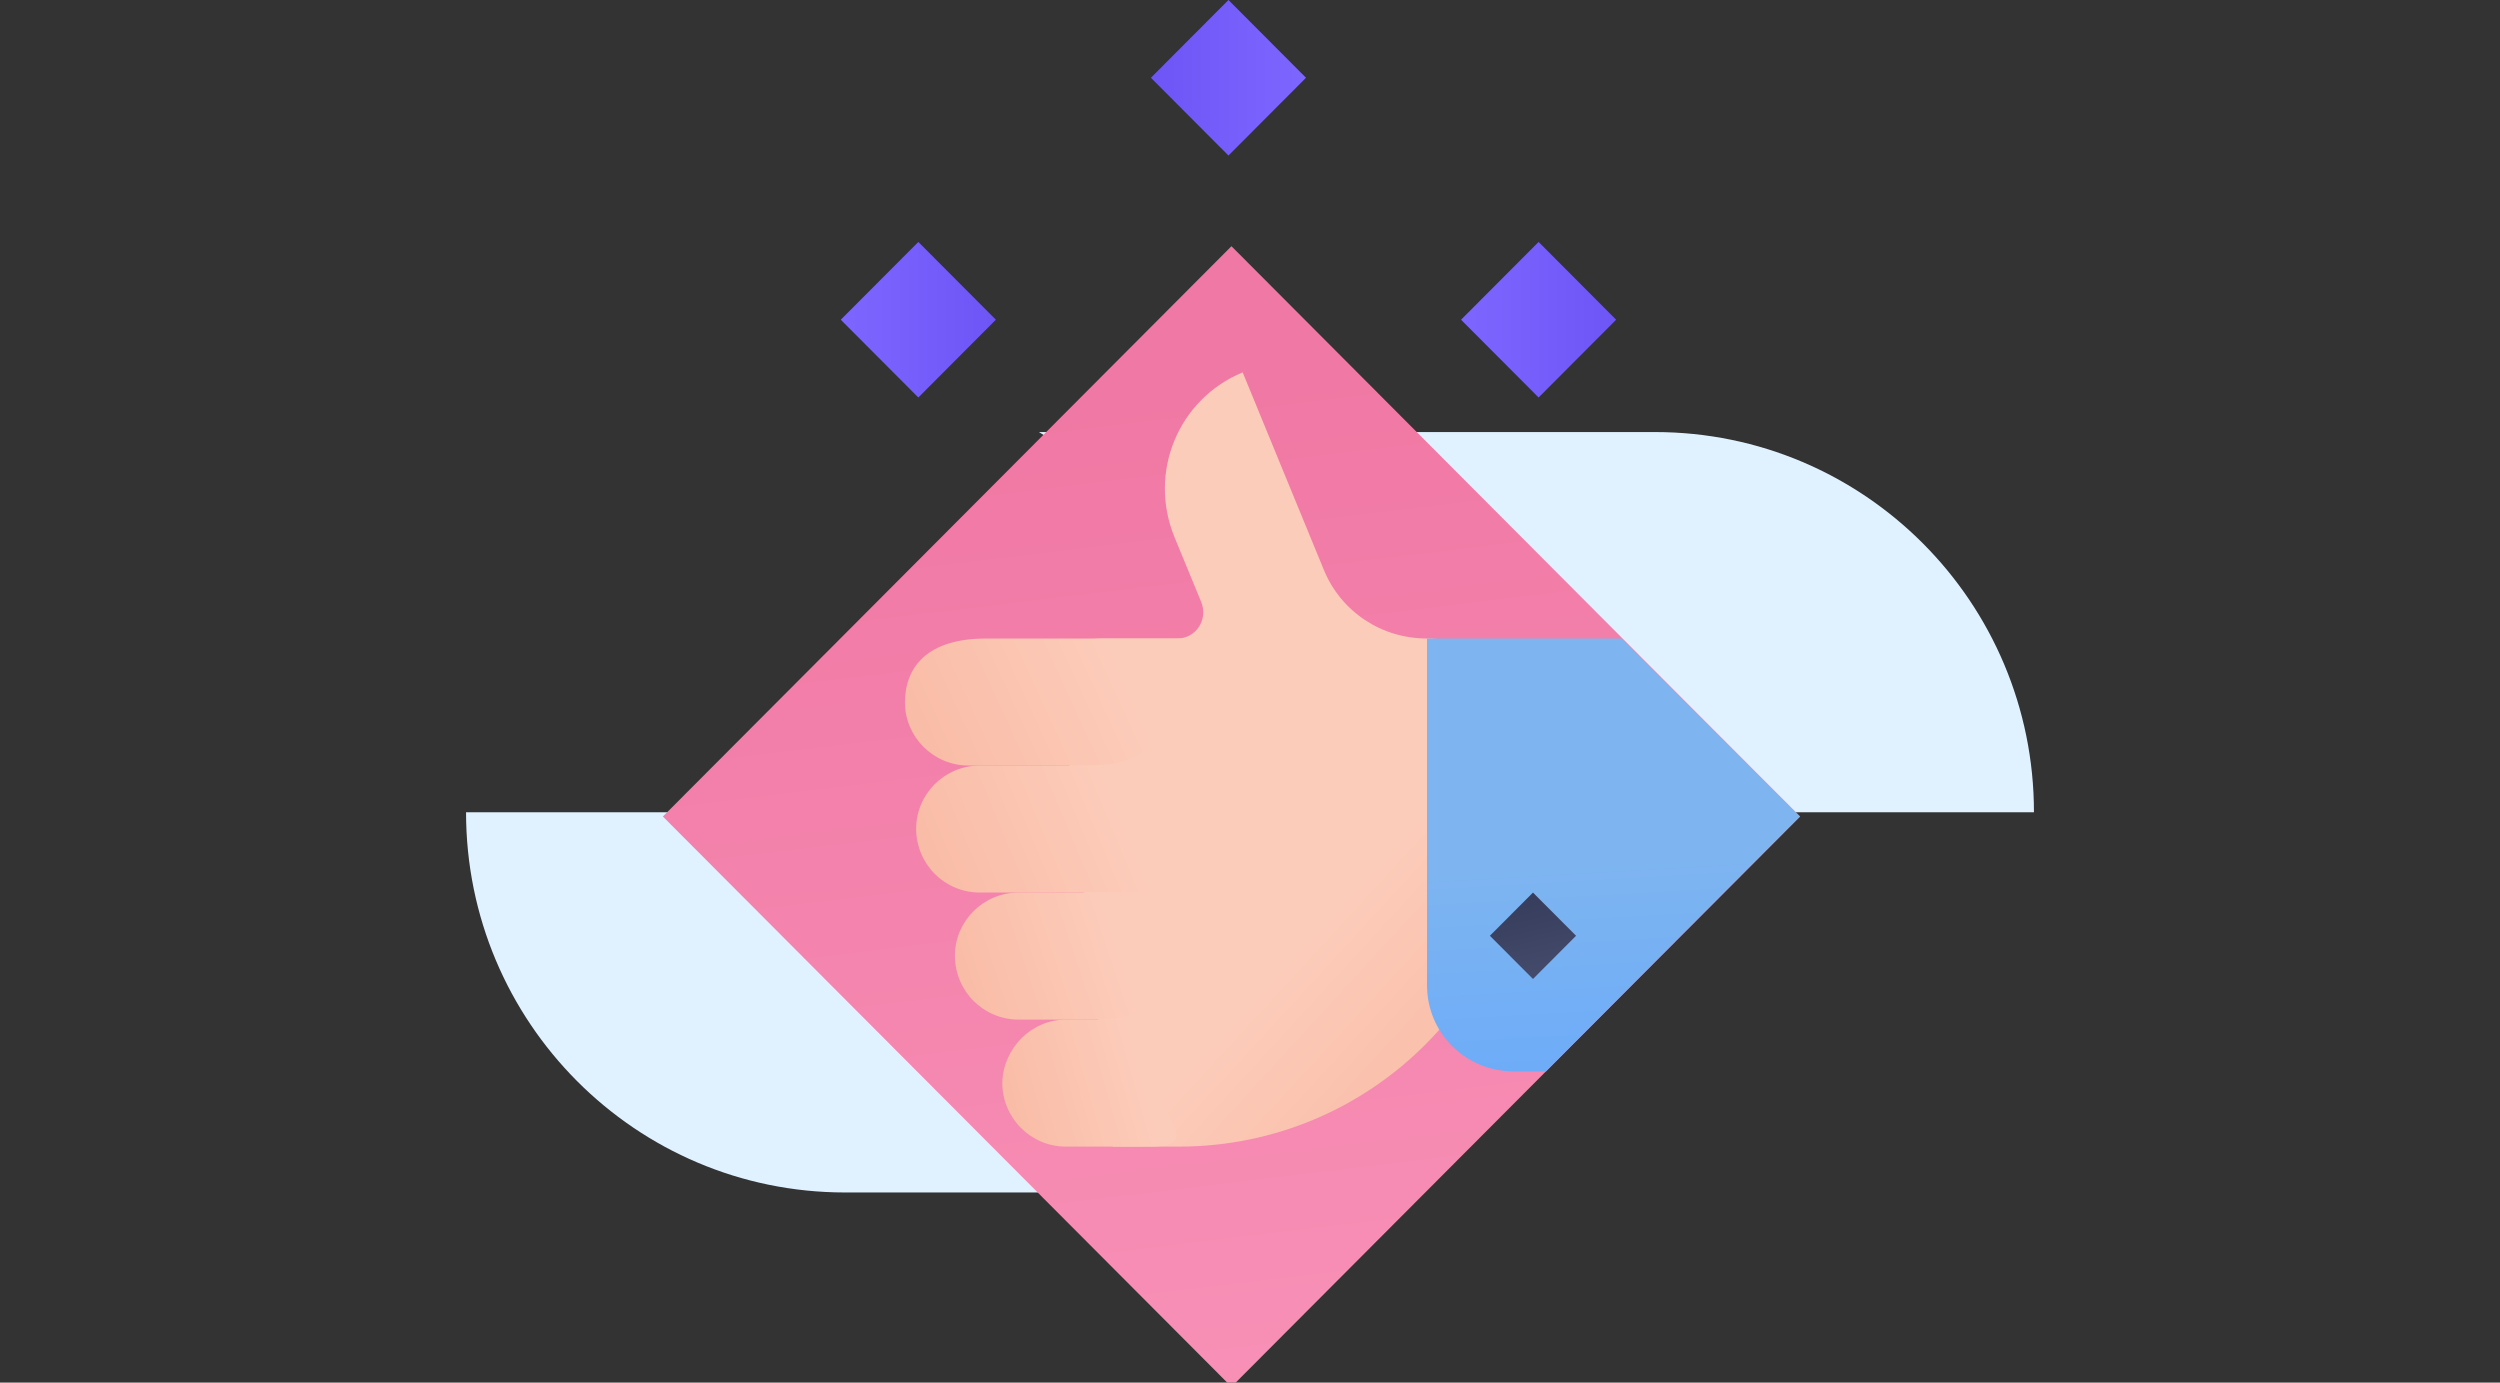 <svg xmlns="http://www.w3.org/2000/svg" width="264" height="146" viewBox="0 0 264 146" fill="none">
<rect x="0" y="0" width="264" height="146" fill="#333333" stroke="none"/>
<g clip-path="url(#clip0)">
<g clip-path="url(#clip1)">
<path d="M144.463 125.925L89.243 85.775H49.215C49.215 107.949 67.137 125.925 89.243 125.925H144.463Z" fill="#E0F2FF"/>
<path d="M109.712 45.625L174.757 85.775H214.785C214.785 63.601 196.863 45.625 174.757 45.625H109.712Z" fill="#E0F2FF"/>
<path d="M162.476 41.975L154.288 33.763L162.476 25.55L170.663 33.763L162.476 41.975Z" fill="url(#paint0_linear)"/>
<path d="M96.976 41.975L105.163 33.763L96.976 25.55L88.788 33.763L96.976 41.975Z" fill="url(#paint1_linear)"/>
<path d="M129.726 0L121.538 8.213L129.726 16.425L137.913 8.213L129.726 0Z" fill="url(#paint2_linear)"/>
<path d="M130.042 146.45L190.083 86.225L130.042 26L70 86.225L130.042 146.45Z" fill="url(#paint3_linear)"/>
<path d="M116.487 67.427H124.311C126.312 67.427 127.586 65.42 126.858 63.595L124.038 56.751C121.218 49.907 124.402 42.151 131.225 39.322L139.776 60.127C141.595 64.598 145.871 67.427 150.693 67.427C156.606 67.427 161.336 72.172 161.336 78.103V84.126C161.336 104.566 144.87 121.082 124.493 121.082H117.488L112.757 79.198C112.393 72.72 109.937 67.427 116.487 67.427Z" fill="url(#paint4_linear)"/>
<path d="M95.563 74.18C95.563 70.439 97.928 67.428 104.114 67.428H116.487H125.584C125.584 74.819 122.764 80.842 115.395 80.842H102.295C98.565 80.842 95.563 77.83 95.563 74.18Z" fill="url(#paint5_linear)"/>
<path d="M103.477 80.842H118.215C118.215 88.233 128.95 94.255 121.581 94.255H103.477C99.748 94.255 96.746 91.244 96.746 87.503C96.746 83.853 99.748 80.842 103.477 80.842Z" fill="url(#paint6_linear)"/>
<path d="M107.571 94.255H122.309C122.309 101.647 123.855 107.669 116.487 107.669H107.571C103.841 107.669 100.839 104.658 100.839 100.917C100.839 97.267 103.841 94.255 107.571 94.255Z" fill="url(#paint7_linear)"/>
<path d="M112.575 107.669H118.943C118.943 115.06 128.859 121.083 121.49 121.083H112.575C108.845 121.083 105.843 118.072 105.843 114.33C105.934 110.68 108.936 107.669 112.575 107.669Z" fill="url(#paint8_linear)"/>
<path d="M150.692 104.019V67.428H171.252L190.083 86.225L163.247 113.144H159.881C154.786 113.144 150.692 109.129 150.692 104.019Z" fill="url(#paint9_linear)"/>
<path d="M161.882 94.255L166.431 98.817L161.882 103.38L157.333 98.817L161.882 94.255Z" fill="url(#paint10_linear)"/>
</g>
</g>
<defs>
<linearGradient id="paint0_linear" x1="154.31" y1="33.773" x2="170.691" y2="33.773" gradientUnits="userSpaceOnUse">
<stop stop-color="#7D66FF"/>
<stop offset="1" stop-color="#6D55F6"/>
</linearGradient>
<linearGradient id="paint1_linear" x1="88.782" y1="33.773" x2="105.164" y2="33.773" gradientUnits="userSpaceOnUse">
<stop stop-color="#7D66FF"/>
<stop offset="1" stop-color="#6D55F6"/>
</linearGradient>
<linearGradient id="paint2_linear" x1="137.928" y1="8.216" x2="121.546" y2="8.216" gradientUnits="userSpaceOnUse">
<stop stop-color="#7D66FF"/>
<stop offset="1" stop-color="#6D55F6"/>
</linearGradient>
<linearGradient id="paint3_linear" x1="110" y1="153.5" x2="96.841" y2="44.519" gradientUnits="userSpaceOnUse">
<stop offset="0" stop-color="#F891B7"/>
<stop offset="1" stop-color="#F078A4"/>
</linearGradient>
<linearGradient id="paint4_linear" x1="169" y1="102" x2="150.685" y2="85.168" gradientUnits="userSpaceOnUse">
<stop stop-color="#F9BBA5"/>
<stop offset="1" stop-color="#FCCCBA"/>
</linearGradient>
<linearGradient id="paint5_linear" x1="96.704" y1="80.365" x2="118.409" y2="70.39" gradientUnits="userSpaceOnUse">
<stop stop-color="#F9BBA5"/>
<stop offset="1" stop-color="#FCCCBA"/>
</linearGradient>
<linearGradient id="paint6_linear" x1="97.788" y1="93.779" x2="118.202" y2="85.21" gradientUnits="userSpaceOnUse">
<stop stop-color="#F9BBA5"/>
<stop offset="1" stop-color="#FCCCBA"/>
</linearGradient>
<linearGradient id="paint7_linear" x1="101.661" y1="107.193" x2="118.714" y2="101.552" gradientUnits="userSpaceOnUse">
<stop stop-color="#F9BBA5"/>
<stop offset="1" stop-color="#FCCCBA"/>
</linearGradient>
<linearGradient id="paint8_linear" x1="106.541" y1="120.607" x2="121.45" y2="116.414" gradientUnits="userSpaceOnUse">
<stop stop-color="#F9BBA5"/>
<stop offset="1" stop-color="#FCCCBA"/>
</linearGradient>
<linearGradient id="paint9_linear" x1="170.13" y1="90.815" x2="172.368" y2="129.643" gradientUnits="userSpaceOnUse">
<stop stop-color="#7EB5F0"/>
<stop offset="1" stop-color="#61A5FF"/>
</linearGradient>
<linearGradient id="paint10_linear" x1="167.294" y1="121.784" x2="160.889" y2="94.874" gradientUnits="userSpaceOnUse">
<stop offset="0" stop-color="#616A8F"/>
<stop offset="0.999" stop-color="#373D5C"/>
</linearGradient>
<clipPath id="clip0">
<path d="M0 0H264V146H0V0Z" fill="white"/>
</clipPath>
<clipPath id="clip1">
<rect x="1" width="262" height="146" fill="white"/>
</clipPath>
</defs>
</svg>
